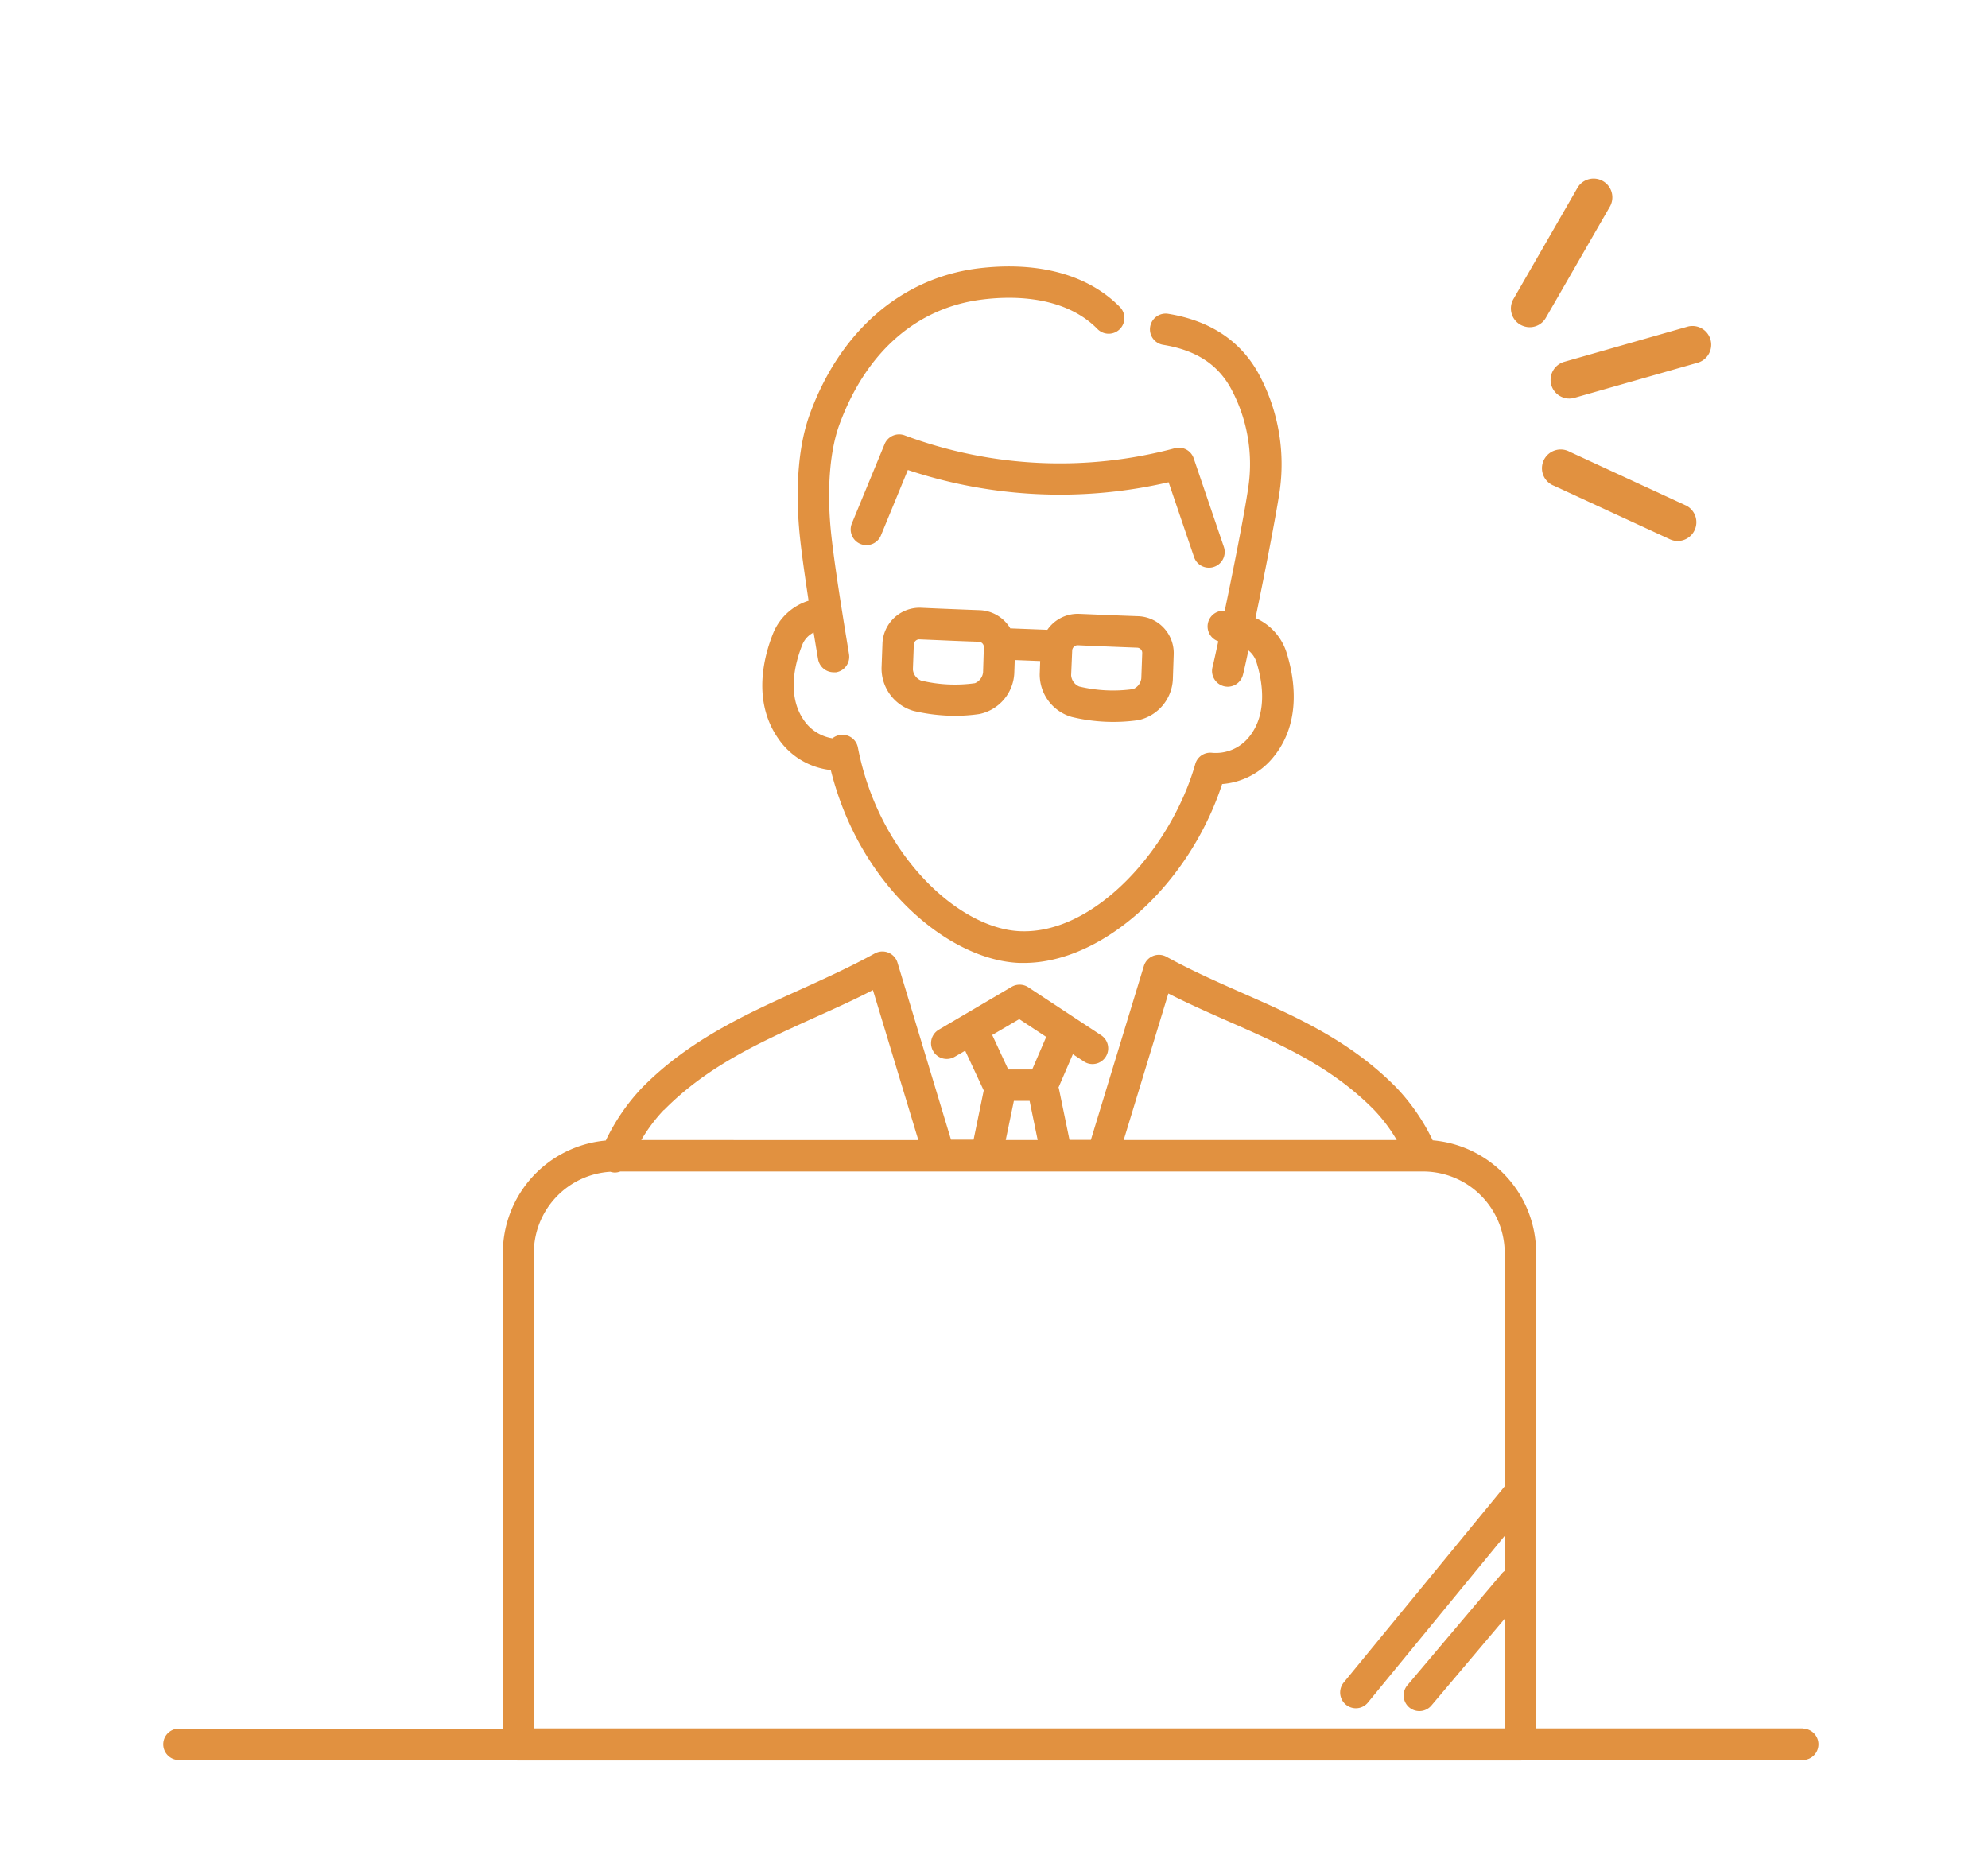 <svg xmlns="http://www.w3.org/2000/svg" width="300" height="280" viewBox="0 0 300 280"><defs><style>.a{fill:#e19140;}</style></defs><path class="a" d="M125.37,116.22c4.36,17.55,17.86,28.71,28.48,29.11h.66c11.91,0,24.92-11.79,29.92-27a11,11,0,0,0,7.78-4.13c4.32-5.32,3.07-12.13,1.94-15.71a8.49,8.49,0,0,0-4.69-5.22c1.36-6.51,3-14.95,3.62-18.95a28.63,28.63,0,0,0-3-17.64c-2.71-5.13-7.35-8.27-13.79-9.32a2.37,2.37,0,0,0-.77,4.68c5,.81,8.37,3,10.37,6.85a23.92,23.92,0,0,1,2.47,14.75c-.57,3.92-2.21,12.16-3.54,18.54h-.2a2.36,2.36,0,0,0-.77,4.6c-.44,2-.76,3.47-.87,3.88a2.38,2.38,0,0,0,1.69,2.9,2.47,2.47,0,0,0,.6.08,2.37,2.37,0,0,0,2.29-1.77c.11-.4.42-1.77.83-3.71a3.62,3.62,0,0,1,1.21,1.75c.84,2.68,1.82,7.7-1.1,11.3a6.42,6.42,0,0,1-5.61,2.4,2.35,2.35,0,0,0-2.52,1.71c-3.56,12.52-15,25.66-26.38,25.22-9.33-.34-21.42-11.57-24.53-27.73a2.37,2.37,0,0,0-2.59-1.9,2.41,2.41,0,0,0-1.25.52,6.42,6.42,0,0,1-4.31-2.73c-2.65-3.81-1.29-8.75-.25-11.36a3.52,3.52,0,0,1,1.72-1.88c.37,2.26.64,3.86.67,4a2.38,2.38,0,0,0,2.33,2,2.69,2.69,0,0,0,.4,0,2.37,2.37,0,0,0,1.94-2.73c0-.12-2-11.78-2.66-17.85-.73-6.57-.29-12.67,1.19-16.75,4-10.92,11.59-17.64,21.44-18.91,4.37-.57,12.47-.74,17.57,4.48a2.37,2.37,0,0,0,3.39-3.31c-4.85-5-12.5-7-21.56-5.87-11.53,1.49-20.75,9.51-25.29,22-2.36,6.48-1.92,14.61-1.45,18.88.28,2.57.78,6,1.27,9.26a8.51,8.51,0,0,0-5.36,4.94c-1.4,3.49-3.15,10.19.76,15.83A11,11,0,0,0,125.37,116.22Z"/><path class="a" d="M182.45,85.68a2.25,2.25,0,0,0,.76-.13,2.37,2.37,0,0,0,1.48-3l-4.55-13.37a2.36,2.36,0,0,0-2.89-1.52,67,67,0,0,1-40.69-1.94A2.38,2.38,0,0,0,133.5,67l-4.95,12a2.37,2.37,0,0,0,4.39,1.8L137,70.93a72.68,72.68,0,0,0,39.35,1.85l3.84,11.29A2.36,2.36,0,0,0,182.45,85.68Z"/><path class="a" d="M161.75,108.21a26.76,26.76,0,0,0,10,.48h0a6.61,6.61,0,0,0,5.24-6.15l.13-3.81A5.57,5.57,0,0,0,171.8,93c-2-.07-4.07-.15-6.11-.24l-2.92-.12h-.13a5.58,5.58,0,0,0-4.59,2.41l-5.21-.2a2.23,2.23,0,0,0-.37,0,5.63,5.63,0,0,0-4.57-2.76c-2-.07-4.07-.16-6.11-.24l-2.92-.13a5.62,5.62,0,0,0-5.7,5.34l-.14,3.76a6.67,6.67,0,0,0,4.82,6.47,27.46,27.46,0,0,0,6.27.74,25.38,25.38,0,0,0,3.7-.27h0a6.62,6.62,0,0,0,5.24-6.15l.07-2,3.84.15-.07,2A6.66,6.66,0,0,0,161.75,108.21Zm.05-10.06a.85.85,0,0,1,.8-.77h0l2.87.13,6.11.24a.79.79,0,0,1,.79.79l-.14,3.83A2,2,0,0,1,171,104a22,22,0,0,1-8.14-.39,2,2,0,0,1-1.22-1.68Zm-13.45,3.32a2,2,0,0,1-1.23,1.64,21.76,21.76,0,0,1-8.14-.4,2,2,0,0,1-1.22-1.67l.14-3.78a.84.84,0,0,1,.8-.77h0l2.87.12c2,.09,4.1.18,6.11.24a.81.81,0,0,1,.79.8Z"/><path class="a" d="M272.05,260.85H231.81V189.1a17.06,17.06,0,0,0-15.61-17,30.78,30.78,0,0,0-5.45-7.93c-7-7.14-15.32-10.8-23.33-14.33-3.76-1.66-7.65-3.38-11.39-5.44a2.37,2.37,0,0,0-3.41,1.38l-8,26.25h-3.23l-1.62-7.85h-.06l2.19-5.08,1.67,1.1a2.3,2.3,0,0,0,1.3.39,2.37,2.37,0,0,0,1.31-4.34l-11-7.25a2.39,2.39,0,0,0-2.51-.07l-11,6.47a2.37,2.37,0,0,0,2.4,4.09l1.58-.92,2.8,6-1.53,7.43h-3.41l-8.09-26.77A2.38,2.38,0,0,0,132,143.9c-3.63,2-7.46,3.74-11.16,5.42-8.31,3.76-16.9,7.65-24,14.89a30.89,30.89,0,0,0-5.42,7.92,17.06,17.06,0,0,0-15.54,17v71.75H27a2.37,2.37,0,0,0,0,4.74H77.63a2.6,2.6,0,0,0,.56.07H229.44a2.6,2.6,0,0,0,.56-.07h42.05a2.37,2.37,0,0,0,0-4.74ZM176.31,149.94c3.09,1.57,6.18,2.93,9.19,4.26,8,3.51,15.48,6.83,21.86,13.31a24.5,24.5,0,0,1,3.42,4.55H169.57Zm-22.5,3.87,4.07,2.68-2.12,4.92h-3.61l-2.42-5.21ZM153,166.14h2.37l1.22,5.92h-4.82Zm-52.79,1.38c6.51-6.6,14.32-10.14,22.6-13.89,2.94-1.33,6-2.69,8.92-4.21l6.85,22.64H96.77A24.79,24.79,0,0,1,100.17,167.52ZM80.56,189.1A12.3,12.3,0,0,1,92.1,176.84a2.45,2.45,0,0,0,.7.12,2.48,2.48,0,0,0,.81-.16h72.63l.13,0,.11,0h48.28a12.32,12.32,0,0,1,12.31,12.3v35.22l-24.3,29.61a2.38,2.38,0,0,0,1.83,3.88,2.35,2.35,0,0,0,1.83-.87l20.64-25.15v5.29a2.07,2.07,0,0,0-.44.4l-14.25,16.86A2.37,2.37,0,0,0,216,257.4l11.07-13.1v16.55H80.56Z"/><path class="a" d="M234.11,58.14a2.84,2.84,0,0,0,2.48,2,2.75,2.75,0,0,0,1-.1l18.68-5.32a2.83,2.83,0,0,0-1.55-5.44l-18.68,5.33A2.84,2.84,0,0,0,234.11,58.14Z"/><path class="a" d="M254.35,76.26l-17.5-8.09a2.83,2.83,0,1,0-2.37,5.13L252,81.39a2.92,2.92,0,0,0,.94.25,2.83,2.83,0,0,0,1.43-5.38Z"/><path class="a" d="M229.42,49a3,3,0,0,0,1.17.37,2.81,2.81,0,0,0,2.69-1.41L243,31.08a2.83,2.83,0,0,0-4.9-2.82l-9.69,16.83A2.83,2.83,0,0,0,229.42,49Z"/></svg>